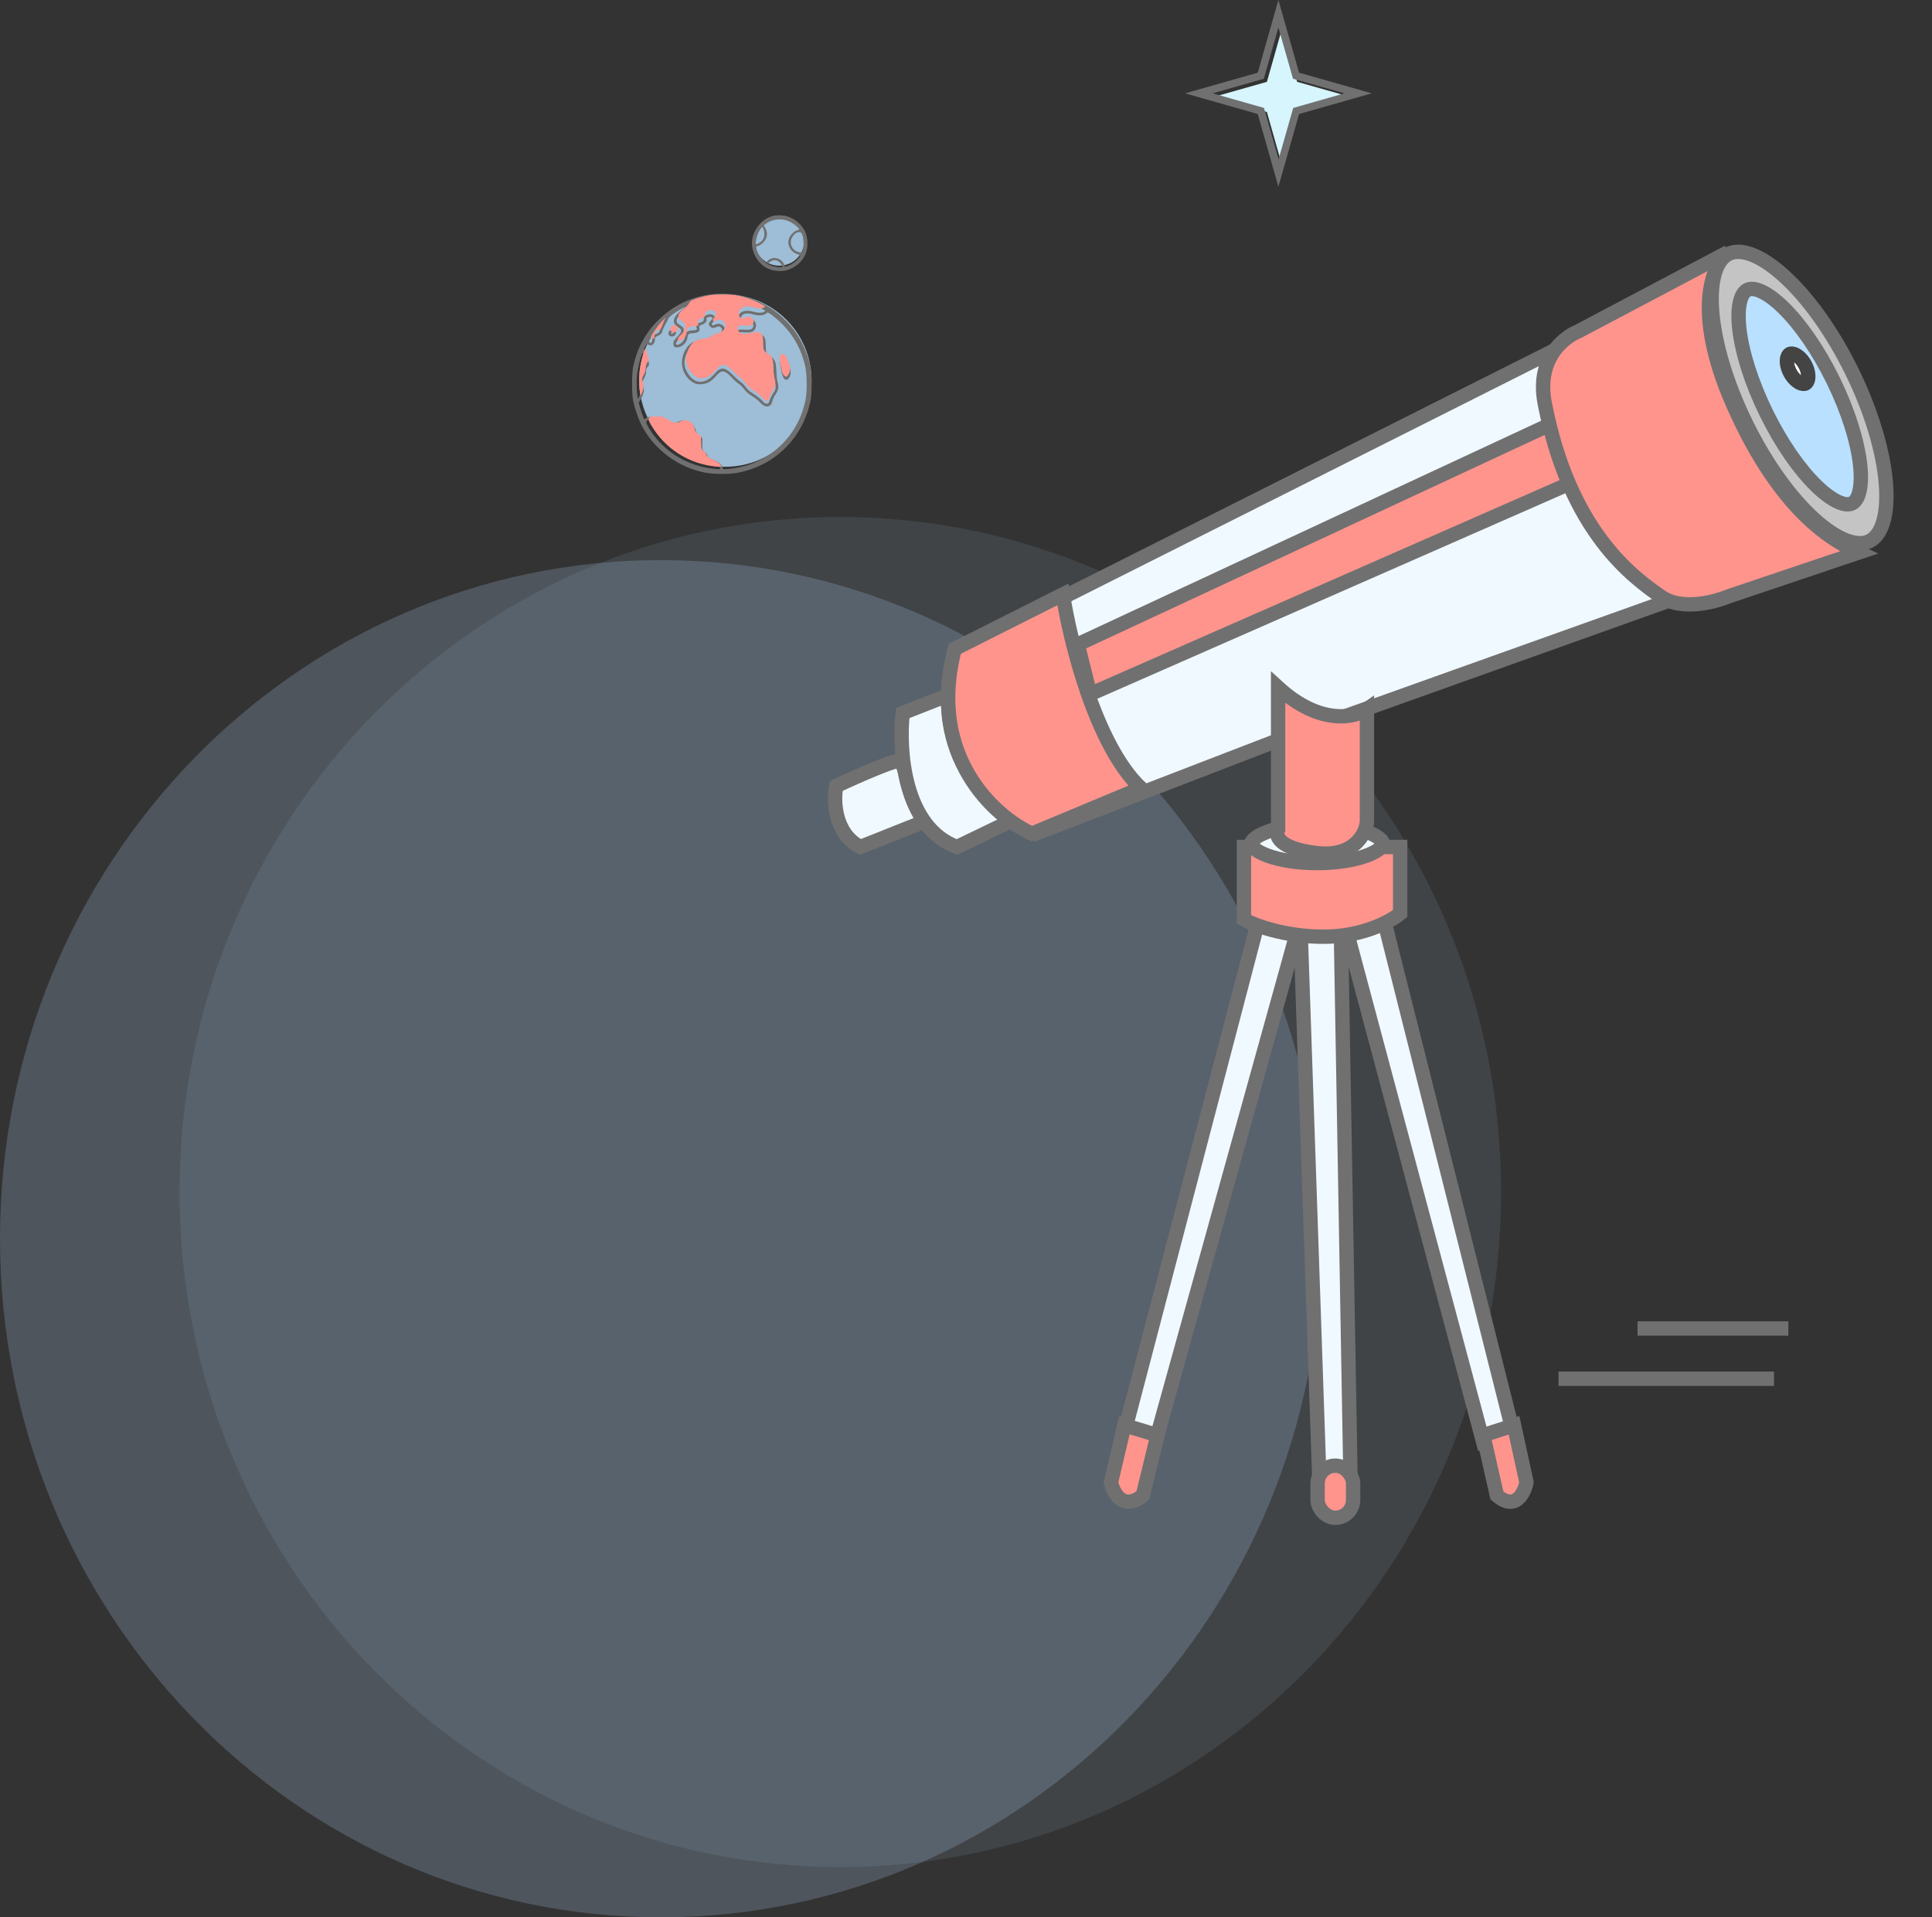 <svg width="269" height="267" viewBox="0 0 269 267" fill="none" xmlns="http://www.w3.org/2000/svg">
  <rect x="0" y="0" width="269" height="267" fill="#333333" stroke="none"/>
  <circle opacity="0.8" cx="101" cy="53" r="12" fill="#B9E0FF"/>
  <circle opacity="0.8" cx="108.5" cy="33.5" r="3.5" fill="#B9E0FF"/>
  <path opacity="0.1" d="M117 260C167.81 260 209 217.915 209 166C209 114.085 167.81 72 117 72C66.19 72 25 114.085 25 166C25 217.915 66.19 260 117 260Z" fill="#B9E0FF"/>
  <path opacity="0.2" d="M92 267C142.81 267 184 224.691 184 172.5C184 120.309 142.81 78 92 78C41.19 78 0 120.309 0 172.5C0 224.691 41.19 267 92 267Z" fill="#B9E0FF"/>
  <path d="M178.496 23L180.604 15.595L188 13.495L180.604 11.396L178.496 4L176.396 11.396L169 13.495L176.396 15.595L178.496 23Z" fill="#D6F5FC"/>
  <path d="M247 191H217V193H247V191Z" fill="#707070"/>
  <path d="M249 184H228V186H249V184Z" fill="#707070"/>
  <path d="M177.996 26L180.877 15.877L191 12.996L180.877 10.123L177.996 0L175.123 10.123L165 12.996L175.123 15.877L177.996 26ZM175.968 10.967L177.996 3.821L180.032 10.967L187.205 12.996L180.059 15.033L178.022 22.179L175.994 15.033L168.847 12.996L175.968 10.967Z" fill="#707070"/>
  <path d="M156.538 199.507L175.227 128.131H181.067L160.886 200.791L156.538 199.507Z" fill="#F0F9FF" stroke="#707070" stroke-width="2"/>
  <path d="M210.687 199.507L192.703 128.131H187.083L206.503 200.791L210.687 199.507Z" fill="#F0F9FF" stroke="#707070" stroke-width="2"/>
  <path d="M183.646 204.493L181.067 129.056H186.687L188.009 204.493H183.646Z" fill="#F0F9FF" stroke="#707070" stroke-width="2"/>
  <path d="M119.794 117.949C116.154 116.059 116.034 111.499 116.428 109.455C119.42 108.05 125.429 105.393 125.529 106.006C125.629 106.619 127.731 111.839 128.77 114.373L119.794 117.949Z" fill="#F0F9FF" stroke="#707070" stroke-width="2"/>
  <path d="M133.247 117.949C125.799 115.236 125.106 104.384 125.691 99.297L132.4 96.66C133.609 105.653 138.506 112.171 140.803 114.306L133.247 117.949Z" fill="#F0F9FF" stroke="#707070" stroke-width="2"/>
  <path d="M144.193 116.098C130.218 108.735 131.075 96.038 133.251 90.61L217.844 48.065C216.206 69.074 228.125 80.076 234.29 82.951L177.915 103.096L144.193 116.098Z" fill="#F0F9FF" stroke="#707070" stroke-width="2"/>
  <path d="M158.852 109.76C152.551 103.801 148.985 89.288 147.99 82.776L132.935 90.355C129.022 105.252 138.462 113.724 143.67 116.098L158.852 109.76Z" fill="#FF948D" stroke="#707070" stroke-width="2"/>
  <path d="M217.676 58.247L150.059 89.734L151.774 96.66L220.406 66.52L217.676 58.247Z" fill="#FF948D" stroke="#707070" stroke-width="2"/>
  <path d="M240.622 83.063L258.818 76.933C256.19 75.72 248.242 72.208 241.213 56.115C235.59 43.242 238.476 36.745 240.622 35.106L219.733 46.154C218.375 46.686 213.808 49.423 215.069 56.115C218.551 74.123 227.419 80.381 231.229 83.063C234.277 85.209 239.243 83.659 240.622 83.063Z" fill="#FF948D" stroke="#707070" stroke-width="2"/>
  <path d="M257.857 51.741C260.645 57.428 262.235 62.983 262.58 67.344C262.752 69.528 262.609 71.359 262.187 72.74C261.765 74.12 261.1 74.957 260.288 75.355C259.476 75.753 258.407 75.766 257.059 75.254C255.708 74.742 254.173 73.734 252.552 72.26C249.316 69.316 245.898 64.657 243.111 58.971C240.323 53.285 238.733 47.729 238.388 43.368C238.215 41.185 238.359 39.354 238.781 37.972C239.203 36.593 239.868 35.755 240.679 35.357C241.491 34.959 242.56 34.946 243.909 35.458C245.26 35.971 246.795 36.978 248.416 38.452C251.652 41.396 255.07 46.055 257.857 51.741Z" fill="#C4C4C4" stroke="#707070" stroke-width="2"/>
  <path d="M255.231 52.955C257.329 57.233 258.597 61.368 258.975 64.574C259.165 66.181 259.123 67.499 258.889 68.463C258.653 69.436 258.262 69.906 257.868 70.099C257.474 70.292 256.863 70.313 255.95 69.904C255.044 69.499 253.977 68.725 252.823 67.59C250.52 65.328 248.028 61.793 245.93 57.514C243.833 53.235 242.564 49.1 242.186 45.895C241.997 44.287 242.038 42.97 242.273 42.005C242.509 41.033 242.9 40.563 243.293 40.37C243.687 40.177 244.298 40.156 245.212 40.565C246.118 40.97 247.184 41.744 248.339 42.879C250.641 45.141 253.133 48.676 255.231 52.955Z" fill="#B9E0FF" stroke="#707070" stroke-width="2"/>
  <path d="M251.326 50.791C251.683 51.455 251.807 52.111 251.764 52.608C251.72 53.116 251.527 53.33 251.39 53.404C251.252 53.478 250.967 53.521 250.519 53.278C250.081 53.039 249.601 52.575 249.244 51.911C248.888 51.248 248.764 50.592 248.807 50.094C248.851 49.587 249.044 49.373 249.181 49.299C249.319 49.225 249.603 49.182 250.051 49.425C250.49 49.663 250.969 50.128 251.326 50.791Z" fill="white" stroke="#444444" stroke-width="2"/>
  <path d="M173.199 128.049V117.949H194.951V127.207C193.672 128.286 189.752 130.444 184.311 130.444C178.87 130.444 174.636 128.847 173.199 128.049Z" fill="#FF948D" stroke="#707070" stroke-width="2"/>
  <path d="M192.563 117.486C192.563 117.596 192.504 117.83 192.111 118.169C191.72 118.505 191.096 118.852 190.239 119.164C188.532 119.785 186.107 120.189 183.381 120.189C180.655 120.189 178.23 119.785 176.523 119.164C175.666 118.852 175.042 118.505 174.651 118.169C174.257 117.83 174.199 117.596 174.199 117.486C174.199 117.376 174.257 117.142 174.651 116.803C175.042 116.467 175.666 116.12 176.523 115.808C178.23 115.187 180.655 114.784 183.381 114.784C186.107 114.784 188.532 115.187 190.239 115.808C191.096 116.12 191.72 116.467 192.111 116.803C192.504 117.142 192.563 117.376 192.563 117.486Z" fill="#F0F9FF" stroke="#707070" stroke-width="2"/>
  <path d="M177.958 115.504V95.735C183.762 101.04 188.62 99.966 190.323 98.766V114.493C190.134 116.199 188.443 119.445 183.194 118.788C177.946 118.131 177.517 116.325 177.958 115.504Z" fill="#FF948D" stroke="#707070" stroke-width="2"/>
  <path d="M154.687 206.423L156.555 198.477L161.167 199.862L159.124 208.245C156.368 210.462 155.018 207.954 154.687 206.423Z" fill="#FF948D" stroke="#707070" stroke-width="2"/>
  <path d="M212.538 206.423L210.803 198.477L206.521 199.862L208.418 208.245C210.977 210.462 212.23 207.954 212.538 206.423Z" fill="#FF948D" stroke="#707070" stroke-width="2"/>
  <rect x="183.456" y="204.105" width="4.942" height="7.256" rx="2.471" fill="#FF948D" stroke="#707070" stroke-width="2"/>
  <path fill-rule="evenodd" clip-rule="evenodd" d="M107.725 30.082C106.28 30.368 105.015 31.727 104.744 33.282C104.484 34.774 105.284 36.46 106.623 37.245C107.636 37.839 109.08 37.914 110.109 37.426C111.62 36.712 112.423 35.486 112.423 33.897C112.423 32.726 112.038 31.83 111.198 31.047C110.262 30.173 109.014 29.827 107.725 30.082ZM109.939 30.855C110.493 31.114 111.263 31.738 111.263 31.928C111.263 31.979 111.137 32.045 110.983 32.076C110.6 32.153 109.969 32.803 109.845 33.248C109.708 33.743 109.723 33.994 109.914 34.408C110.137 34.888 110.534 35.245 111.002 35.383C111.214 35.445 111.401 35.536 111.417 35.584C111.433 35.633 111.283 35.858 111.083 36.085C110.696 36.524 109.97 36.985 109.512 37.081C109.26 37.134 109.229 37.116 109.183 36.89C109.056 36.26 108.157 35.767 107.496 35.965C107.06 36.096 106.684 36.421 106.786 36.579C106.846 36.672 106.934 36.648 107.2 36.468C107.722 36.114 108.161 36.15 108.595 36.585C108.786 36.776 108.942 37.002 108.942 37.089C108.942 37.229 108.874 37.24 108.318 37.194C107.448 37.121 106.726 36.781 106.184 36.187C105.727 35.686 105.422 35.129 105.326 34.615C105.27 34.318 105.282 34.297 105.535 34.246C105.897 34.174 106.434 33.685 106.633 33.248C106.856 32.757 106.84 32.33 106.577 31.812C106.454 31.571 106.354 31.363 106.353 31.352C106.353 31.34 106.511 31.226 106.704 31.099C107.661 30.465 108.906 30.372 109.939 30.855ZM106.424 32.452C106.473 33.039 106.216 33.543 105.728 33.817C105.226 34.099 105.172 34.073 105.243 33.582C105.333 32.96 105.537 32.406 105.838 31.969L106.103 31.582L106.245 31.784C106.322 31.895 106.403 32.195 106.424 32.452ZM111.725 32.757C111.906 33.233 111.936 34.316 111.781 34.831C111.677 35.18 111.669 35.185 111.32 35.138C110.639 35.047 110.102 34.433 110.103 33.748C110.104 33.016 110.729 32.279 111.305 32.331C111.53 32.351 111.595 32.417 111.725 32.757ZM99.123 40.979C96.269 41.301 93.728 42.529 91.66 44.583C89.858 46.374 88.725 48.45 88.177 50.97C87.944 52.038 87.941 54.797 88.17 55.878C88.377 56.85 88.884 58.347 89.262 59.097C91.013 62.577 94.457 65.143 98.319 65.844C99.481 66.055 101.561 66.052 102.693 65.837C107.807 64.868 111.656 61.138 112.796 56.046C112.974 55.249 113.003 54.882 113 53.423C112.996 51.907 112.971 51.62 112.759 50.723C111.276 44.435 105.44 40.265 99.123 40.979ZM102.782 41.811C103.763 42.023 104.784 42.368 105.594 42.761C106.608 43.252 106.613 43.255 106.397 43.418C106.165 43.593 105.524 43.594 104.935 43.419C104.011 43.145 103.254 43.279 102.93 43.774C102.631 44.23 102.828 44.898 103.262 44.898C103.363 44.898 103.61 44.835 103.81 44.759C104.247 44.592 104.57 44.681 104.801 45.034C104.917 45.211 104.934 45.326 104.871 45.505C104.739 45.881 104.445 45.977 103.625 45.913C103.019 45.867 102.882 45.882 102.755 46.009C102.549 46.215 102.565 46.45 102.805 46.727C103.117 47.089 103.54 47.139 104.55 46.933C105.356 46.769 105.45 46.766 105.755 46.893C106.181 47.071 106.273 47.321 106.251 48.247C106.229 49.205 106.336 49.453 106.905 49.763C107.528 50.102 107.707 50.518 107.707 51.623C107.706 52.136 107.771 52.701 107.88 53.139C108.081 53.949 108.04 54.216 107.614 54.834C107.463 55.054 107.269 55.449 107.181 55.712C107.046 56.119 106.986 56.194 106.779 56.218C106.582 56.241 106.453 56.158 106.117 55.793C105.888 55.544 105.349 55.119 104.92 54.848C104.341 54.482 104.057 54.234 103.814 53.882C103.634 53.621 103.315 53.299 103.104 53.166C102.894 53.033 102.411 52.605 102.033 52.216C100.941 51.093 100.333 51.048 99.516 52.027C98.755 52.939 97.88 53.33 97.081 53.114C96.267 52.894 95.414 51.752 95.31 50.744C95.203 49.71 95.899 48.34 96.728 47.953C96.94 47.854 97.409 47.748 97.77 47.718C98.462 47.659 98.654 47.589 99.062 47.25C99.201 47.134 99.382 47.04 99.464 47.039C100.14 47.037 100.908 46.469 100.908 45.972C100.908 45.595 100.779 45.374 100.463 45.211C100.13 45.039 99.897 45.041 99.553 45.218C99.317 45.34 99.261 45.342 99.153 45.234C99.045 45.126 99.066 45.069 99.298 44.825C99.638 44.47 99.646 44.168 99.323 43.914C99.057 43.705 98.717 43.711 98.254 43.934C98.067 44.024 98.005 44.119 98.001 44.323C97.993 44.699 97.918 44.787 97.503 44.912C97.049 45.048 96.834 45.338 96.982 45.615C97.13 45.892 96.99 45.99 96.414 46.01C95.824 46.031 95.497 46.223 95.426 46.591C95.397 46.739 95.351 46.98 95.323 47.124C95.258 47.459 94.646 48.022 94.347 48.022C93.98 48.022 94.06 47.675 94.532 47.215C95.025 46.735 95.195 46.433 95.195 46.035C95.195 45.671 95.086 45.523 94.592 45.218C94.268 45.018 94.213 44.941 94.213 44.685C94.213 44.317 94.426 44.037 95.099 43.519C95.383 43.3 95.668 42.994 95.733 42.839C95.814 42.643 95.964 42.508 96.226 42.396C96.788 42.155 97.847 41.873 98.736 41.729C99.733 41.566 101.852 41.609 102.782 41.811ZM95.373 42.789C95.373 42.809 95.097 43.048 94.758 43.321C93.636 44.228 93.512 44.99 94.397 45.534C95.022 45.919 95.006 46.149 94.302 46.906C93.787 47.46 93.724 47.586 93.765 47.977C93.795 48.261 93.944 48.379 94.273 48.379C94.884 48.379 95.587 47.77 95.687 47.153C95.797 46.479 95.838 46.44 96.477 46.4C97.225 46.352 97.466 46.165 97.391 45.692C97.34 45.375 97.348 45.364 97.743 45.213C98.191 45.042 98.452 44.73 98.369 44.467C98.328 44.337 98.377 44.27 98.578 44.187C98.855 44.072 99.212 44.13 99.212 44.289C99.212 44.341 99.091 44.52 98.944 44.688C98.617 45.06 98.61 45.197 98.905 45.491C99.144 45.731 99.268 45.734 99.805 45.515C100.047 45.417 100.119 45.422 100.319 45.553C100.815 45.878 100.413 46.527 99.646 46.639C99.256 46.697 99.106 46.768 98.57 47.151C98.433 47.249 98.065 47.336 97.582 47.385C96.44 47.501 95.823 47.928 95.308 48.959C94.529 50.519 95.064 52.412 96.526 53.272C96.86 53.468 97.043 53.511 97.516 53.509C98.335 53.504 98.968 53.183 99.623 52.441C99.899 52.129 100.234 51.829 100.368 51.773C100.76 51.611 101.26 51.868 101.84 52.528C102.111 52.837 102.525 53.213 102.759 53.364C102.993 53.514 103.365 53.878 103.586 54.172C103.879 54.562 104.175 54.821 104.679 55.126C105.06 55.356 105.541 55.729 105.748 55.954C106.251 56.5 106.639 56.697 106.979 56.578C107.318 56.46 107.415 56.33 107.553 55.809C107.616 55.569 107.81 55.166 107.984 54.913C108.39 54.322 108.464 53.892 108.273 53.232C108.185 52.932 108.114 52.314 108.099 51.733C108.081 51.049 108.025 50.628 107.918 50.366C107.758 49.975 107.246 49.45 107.025 49.45C106.744 49.45 106.621 49.077 106.621 48.222C106.621 47.262 106.486 46.845 106.115 46.655C105.673 46.429 105.328 46.403 104.648 46.545C103.798 46.722 103.28 46.722 103.101 46.543C102.826 46.268 102.936 46.216 103.659 46.28C104.533 46.357 104.942 46.215 105.159 45.76C105.573 44.891 104.647 44.013 103.723 44.399C103.537 44.477 103.33 44.54 103.263 44.54C103.059 44.54 103.122 44.104 103.359 43.867C103.621 43.605 104.182 43.573 104.872 43.783C105.7 44.034 106.545 43.923 106.813 43.527C106.912 43.383 108.044 44.25 108.947 45.161C110.537 46.767 111.607 48.741 112.118 51.013C112.339 51.995 112.387 54.328 112.209 55.376C111.281 60.821 106.895 64.845 101.389 65.304C100.667 65.364 100.665 65.364 100.608 65.136C100.52 64.785 100.156 64.408 99.731 64.227C98.679 63.781 98.599 63.728 98.495 63.414C98.434 63.23 98.293 63.054 98.144 62.977C97.816 62.807 97.784 62.7 97.784 61.79V61.022L97.347 60.614C97.052 60.339 96.891 60.106 96.848 59.895C96.636 58.85 95.424 58.256 94.458 58.724C93.901 58.994 93.625 58.963 92.966 58.558C92.265 58.127 91.694 57.988 90.8 58.033C90.294 58.059 90.075 58.111 89.936 58.237C89.833 58.33 89.733 58.389 89.714 58.369C89.574 58.222 88.946 56.348 88.946 56.079C88.946 56.011 89.043 55.827 89.16 55.671C89.394 55.36 89.661 54.647 89.659 54.335C89.659 54.226 89.605 53.956 89.54 53.735C89.409 53.289 89.432 53.157 89.739 52.579C89.876 52.321 89.947 52.043 89.942 51.785C89.936 51.486 89.988 51.324 90.154 51.127C90.275 50.983 90.374 50.814 90.374 50.752C90.374 50.48 90.001 49.214 89.841 48.942L89.664 48.643L89.856 48.249C90.036 47.878 90.059 47.862 90.231 47.983C90.68 48.297 91.178 47.936 91.178 47.297C91.178 46.985 91.208 46.94 91.509 46.815C91.99 46.614 92.145 46.441 92.294 45.941C92.366 45.696 92.55 45.303 92.701 45.067C92.853 44.831 93.006 44.528 93.042 44.392C93.109 44.143 94.04 43.443 94.927 42.975C95.37 42.742 95.373 42.74 95.373 42.789ZM92.286 45.03C92.206 45.152 92.055 45.5 91.95 45.804C91.786 46.276 91.716 46.37 91.471 46.453C91.005 46.609 90.821 46.819 90.82 47.195C90.818 47.642 90.697 47.83 90.494 47.703C90.41 47.651 90.326 47.566 90.31 47.515C90.26 47.366 91.121 46.141 91.763 45.447C92.386 44.775 92.528 44.662 92.286 45.03ZM93.231 46.058C92.893 46.396 93.095 46.861 93.581 46.861C94.016 46.861 94.307 46.277 94.016 45.986C93.851 45.821 93.429 45.86 93.231 46.058ZM93.767 46.329C93.767 46.435 93.515 46.55 93.441 46.477C93.363 46.398 93.496 46.236 93.638 46.236C93.709 46.236 93.767 46.278 93.767 46.329ZM89.833 50.029L90.018 50.735L89.794 50.968C89.615 51.155 89.571 51.291 89.571 51.663C89.571 52.008 89.5 52.261 89.291 52.659C89.025 53.168 89.017 53.21 89.128 53.575C89.304 54.155 89.271 54.706 89.032 55.164L88.823 55.565L88.754 55.177C88.635 54.509 88.603 53.009 88.691 52.218C88.783 51.397 89.128 49.917 89.353 49.382C89.524 48.974 89.574 49.041 89.833 50.029ZM108.782 49.881C108.719 49.922 108.645 50.096 108.617 50.267C108.562 50.608 108.793 51.884 109.007 52.421C109.257 53.047 109.673 53.051 109.967 52.43C110.185 51.971 110.101 51.412 109.683 50.552C109.406 49.98 109.303 49.848 109.12 49.829C108.998 49.816 108.846 49.84 108.782 49.881ZM109.453 50.929C109.762 51.689 109.794 51.898 109.658 52.257C109.477 52.732 109.311 52.455 109.081 51.293C108.813 49.941 108.983 49.775 109.453 50.929ZM92.763 58.855C93.564 59.325 93.938 59.375 94.525 59.092C94.999 58.863 95.406 58.869 95.839 59.113C96.216 59.325 96.534 59.82 96.534 60.196C96.534 60.348 96.668 60.526 96.98 60.788L97.427 61.161V61.916C97.427 62.76 97.549 63.103 97.911 63.268C98.037 63.325 98.141 63.431 98.141 63.502C98.141 63.782 98.601 64.17 99.212 64.403C99.793 64.625 100.283 65.022 100.283 65.27C100.283 65.334 100.06 65.345 99.595 65.303C95.699 64.95 92.317 62.865 90.341 59.599C89.714 58.562 89.869 58.356 91.237 58.409C92.025 58.44 92.082 58.456 92.763 58.855Z" fill="#707070"/>
  <path d="M105.603 42.146C104.81 41.748 103.81 41.399 102.849 41.184C101.939 40.98 99.863 40.936 98.886 41.101C98.016 41.247 96.979 41.532 96.429 41.776C96.172 41.89 96.025 42.027 95.945 42.226C95.882 42.383 95.603 42.692 95.325 42.914C94.666 43.438 94.457 43.722 94.457 44.095C94.457 44.354 94.511 44.432 94.829 44.635C95.312 44.943 95.419 45.093 95.419 45.462C95.419 45.865 95.253 46.171 94.77 46.657C94.308 47.122 94.229 47.474 94.588 47.474C94.881 47.474 95.481 46.904 95.544 46.565L95.645 46.025C95.714 45.652 96.035 45.457 96.612 45.437C97.177 45.416 97.314 45.318 97.169 45.037C97.024 44.756 97.234 44.462 97.679 44.324C98.086 44.198 98.159 44.109 98.167 43.728C98.171 43.521 98.232 43.425 98.415 43.334C98.868 43.108 99.201 43.102 99.462 43.314C99.778 43.571 99.77 43.877 99.437 44.237C99.209 44.483 99.189 44.541 99.295 44.651C99.401 44.76 99.456 44.758 99.687 44.634C100.023 44.455 100.252 44.453 100.578 44.627C100.887 44.792 101.014 45.017 101.014 45.398C101.014 45.902 100.262 46.477 99.6 46.479C99.519 46.479 99.342 46.575 99.206 46.692C98.807 47.036 98.618 47.106 97.94 47.166C97.587 47.197 97.128 47.304 96.92 47.405C96.108 47.797 95.427 49.183 95.531 50.231C95.633 51.252 96.469 52.408 97.266 52.631C98.048 52.849 98.905 52.454 99.65 51.53C100.451 50.538 101.046 50.584 102.115 51.721C102.486 52.115 102.958 52.548 103.165 52.683C103.371 52.818 103.684 53.145 103.86 53.409C104.097 53.766 104.375 54.017 104.943 54.387C105.363 54.661 105.891 55.092 106.115 55.344C106.444 55.713 106.571 55.797 106.763 55.775C106.967 55.75 107.025 55.674 107.157 55.262C107.243 54.995 107.434 54.595 107.582 54.373C107.998 53.747 108.039 53.476 107.842 52.657C107.735 52.213 107.672 51.64 107.672 51.12C107.673 50.002 107.497 49.581 106.887 49.237C106.33 48.924 106.225 48.672 106.247 47.702C106.268 46.765 106.178 46.511 105.761 46.331C105.462 46.202 105.369 46.205 104.581 46.371C103.591 46.58 103.177 46.529 102.871 46.163C102.637 45.882 102.621 45.644 102.823 45.435C102.947 45.306 103.081 45.291 103.675 45.339C104.478 45.403 104.766 45.306 104.895 44.925C104.957 44.744 104.94 44.628 104.826 44.449C104.6 44.091 104.284 44 103.855 44.169C103.66 44.247 103.418 44.31 103.319 44.31C102.894 44.31 102.701 43.634 102.994 43.172C103.311 42.671 104.053 42.535 104.958 42.813C105.534 42.99 106.162 42.989 106.39 42.812C106.601 42.647 106.596 42.643 105.603 42.146Z" fill="#FF948D"/>
  <path d="M92.24 45.228C92.344 44.92 92.492 44.568 92.57 44.444C92.806 44.072 92.667 44.186 92.058 44.867C91.429 45.569 90.586 46.809 90.634 46.96C90.651 47.012 90.732 47.098 90.815 47.151C91.014 47.28 91.132 47.09 91.134 46.637C91.135 46.256 91.316 46.043 91.771 45.885C92.012 45.801 92.08 45.706 92.24 45.228Z" fill="#FF948D"/>
  <path d="M93.838 46.299C93.362 46.299 93.164 45.828 93.495 45.485C93.69 45.284 94.103 45.245 94.265 45.413C94.549 45.707 94.264 46.299 93.838 46.299Z" fill="#FF948D"/>
  <path d="M90.348 50.221L90.167 49.506C89.914 48.506 89.865 48.438 89.697 48.851C89.477 49.394 89.139 50.892 89.049 51.723C88.963 52.525 88.994 54.043 89.111 54.72L89.179 55.113L89.384 54.706C89.617 54.243 89.65 53.685 89.477 53.098C89.369 52.728 89.376 52.685 89.637 52.17C89.842 51.767 89.911 51.511 89.911 51.162C89.911 50.785 89.954 50.647 90.13 50.457L90.348 50.221Z" fill="#FF948D"/>
  <path d="M108.564 49.748C108.591 49.574 108.664 49.398 108.726 49.356C108.787 49.315 108.936 49.291 109.056 49.304C109.235 49.323 109.336 49.457 109.608 50.036C110.017 50.907 110.099 51.473 109.886 51.938C109.598 52.567 109.19 52.563 108.946 51.929C108.736 51.385 108.51 50.093 108.564 49.748Z" fill="#FF948D"/>
  <path d="M94.763 58.684C94.187 58.972 93.822 58.921 93.037 58.445C92.37 58.041 92.315 58.024 91.543 57.993C90.203 57.94 90.051 58.148 90.665 59.199C92.6 62.506 95.912 64.617 99.728 64.974C100.183 65.017 100.402 65.007 100.402 64.942C100.402 64.69 99.921 64.288 99.353 64.063C98.754 63.827 98.303 63.435 98.303 63.151C98.303 63.079 98.202 62.972 98.078 62.914C97.725 62.747 97.604 62.399 97.604 61.545V60.78L97.167 60.402C96.861 60.137 96.73 59.957 96.73 59.802C96.73 59.422 96.419 58.921 96.049 58.706C95.625 58.459 95.227 58.453 94.763 58.684Z" fill="#FF948D"/>
</svg>
